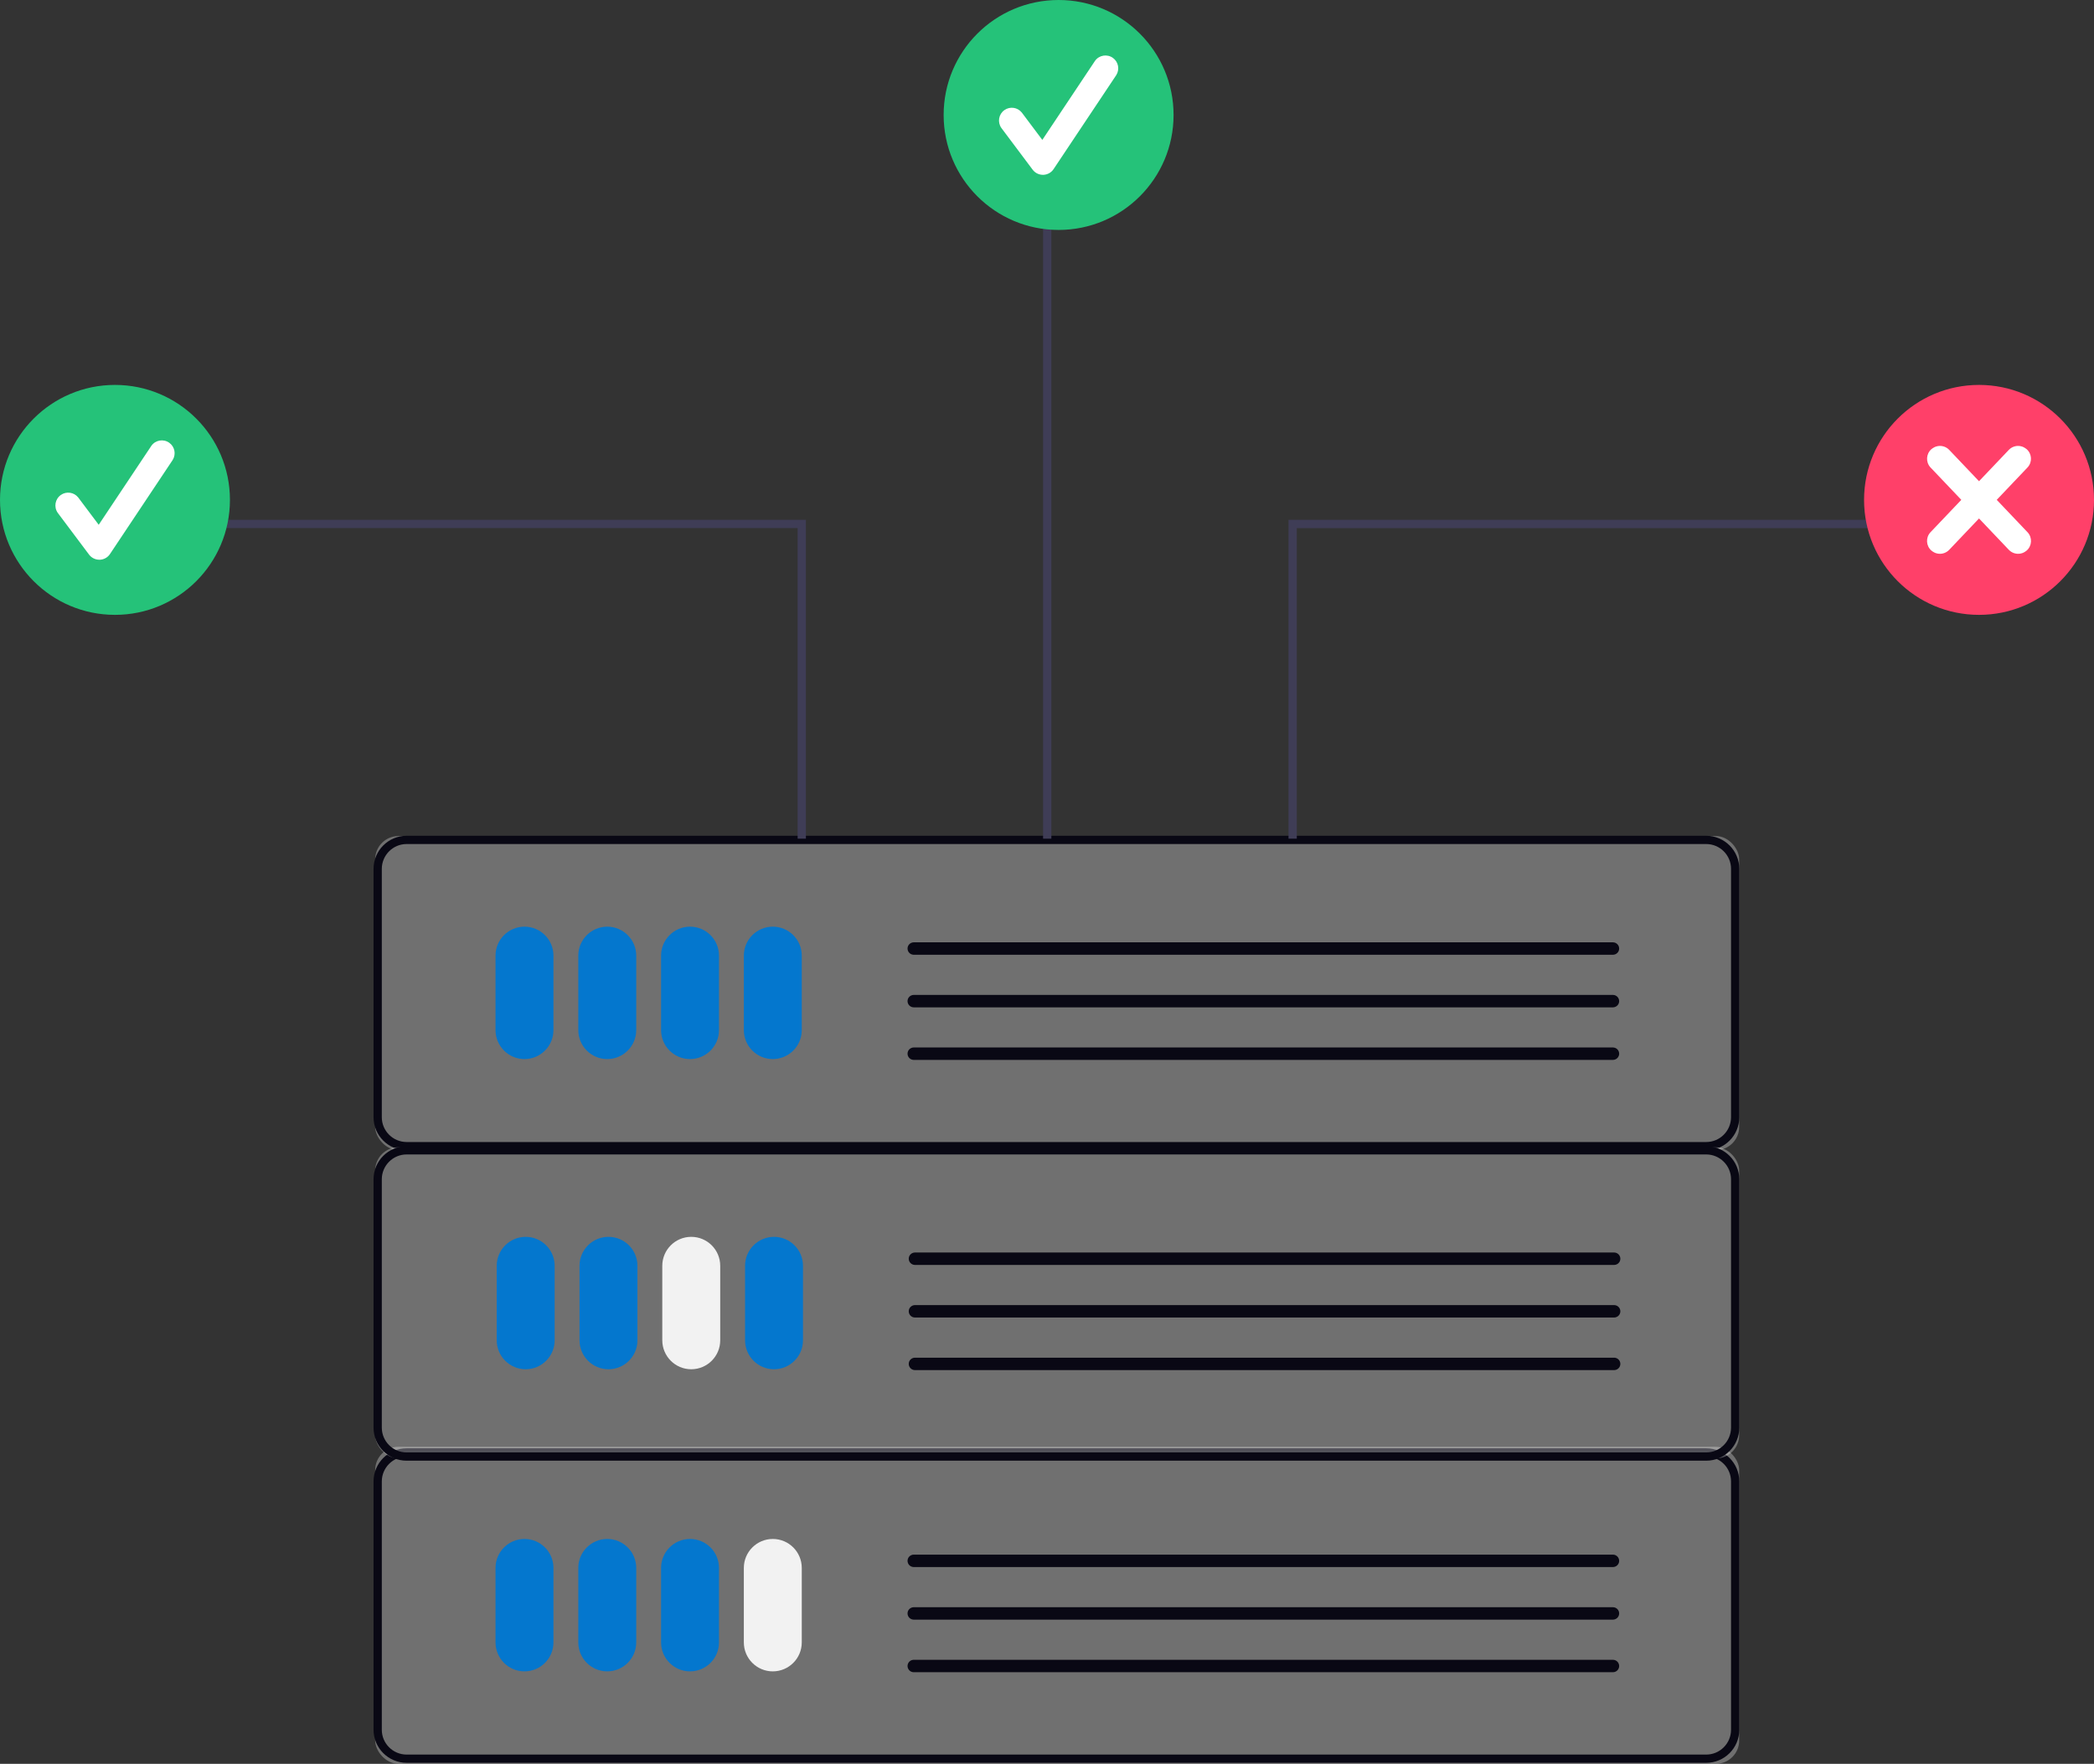 <?xml version="1.0" encoding="UTF-8"?>
<svg id="Layer_1" xmlns="http://www.w3.org/2000/svg" version="1.1" viewBox="0 0 720 606.47">
  <rect x="0" y="0" width="720" height="606.47" fill="#333333" stroke="none"/>
  <!-- Generator: Adobe Illustrator 29.8.1, SVG Export Plug-In . SVG Version: 2.1.1 Build 2)  -->
  <defs>
    <style>
      .st0 {
        fill: #ff4069;
      }

      .st1 {
        fill: #0477ce;
      }

      .st2 {
        fill: #3f3d56;
      }

      .st3 {
        fill: #25c279;
      }

      .st4, .st5 {
        fill: #fff;
      }

      .st6 {
        fill: #090814;
      }

      .st7 {
        fill: #f2f2f2;
      }

      .st5 {
        isolation: isolate;
        opacity: .3;
      }
    </style>
  </defs>
  <rect class="st5" x="129" y="497.46" width="469" height="109" rx="8" ry="8"/>
  <path class="st6" d="M139.82,500.83c-4.71,0-8.53,3.82-8.54,8.54v85.38c0,4.71,3.82,8.53,8.54,8.54h446.84c4.71,0,8.53-3.82,8.54-8.54v-85.38c0-4.71-3.82-8.53-8.54-8.54H139.82M139.82,497.98h446.84c6.29,0,11.38,5.1,11.38,11.38,0,0,0,0,0,0v85.38c0,6.29-5.1,11.38-11.38,11.38H139.82c-6.29,0-11.38-5.1-11.38-11.38h0v-85.38c0-6.29,5.1-11.38,11.38-11.38Z"/>
  <rect class="st5" x="129" y="287.46" width="469" height="108" rx="8" ry="8"/>
  <path class="st6" d="M139.82,290.21c-4.71,0-8.53,3.82-8.54,8.54v85.38c0,4.71,3.82,8.53,8.54,8.54h446.84c4.71,0,8.53-3.82,8.54-8.54v-85.38c0-4.71-3.82-8.53-8.54-8.54H139.82M139.82,287.37h446.84c6.29,0,11.38,5.1,11.38,11.38,0,0,0,0,0,0v85.38c0,6.29-5.1,11.38-11.38,11.38H139.82c-6.29,0-11.38-5.1-11.38-11.38h0v-85.38c0-6.29,5.1-11.38,11.38-11.38Z"/>
  <path class="st2" d="M277.11,288.37h-2.85v-106.79H71.25v-2.84h205.85v109.63Z"/>
  <circle class="st3" cx="39.53" cy="171.88" r="39.53"/>
  <path class="st4" d="M34.14,192.45c-1.38,0-2.69-.65-3.52-1.76l-10.78-14.38c-1.39-1.99-.9-4.74,1.09-6.13,1.9-1.33,4.5-.95,5.95.85l7.06,9.41,18.12-27.18c1.41-1.98,4.16-2.43,6.14-1.02,1.89,1.35,2.4,3.93,1.18,5.9l-21.57,32.36c-.79,1.19-2.11,1.92-3.54,1.96h-.12Z"/>
  <path class="st2" d="M445.89,288.37h-2.85v-109.63h205.86v2.85h-203.01v106.79Z"/>
  <circle class="st0" cx="680.47" cy="171.88" r="39.53"/>
  <path class="st4" d="M696.85,154.45c-.08-.07-.18-.12-.26-.19-.07-.05-.13-.1-.2-.15-.17-.12-.34-.22-.52-.31-.11-.06-.23-.11-.35-.16-.1-.04-.2-.08-.3-.11-.18-.06-.37-.11-.57-.14l-.12-.02c-1.41-.21-2.84.29-3.82,1.32l-26.8,28.18c-.07.07-.13.14-.2.21-1.62,1.81-1.46,4.6.36,6.21.08.07.18.12.26.19.07.05.13.1.2.15.17.11.34.22.52.31.11.06.23.11.35.16.1.04.2.08.3.11.18.06.37.11.57.14l.12.02c1.41.21,2.84-.29,3.82-1.32l26.8-28.18c.07-.07.13-.14.2-.21,1.62-1.81,1.46-4.6-.36-6.21Z"/>
  <path class="st4" d="M664.08,154.45c.08-.07.18-.12.26-.19.07-.05.13-.1.2-.15.17-.12.34-.22.52-.31.11-.06.23-.11.35-.16.1-.04.2-.08.3-.11.18-.06.37-.11.57-.14l.12-.02c1.41-.21,2.84.29,3.82,1.32l26.8,28.18c.07.07.13.14.2.21,1.62,1.81,1.46,4.6-.36,6.21-.08.07-.18.12-.26.19-.07.05-.13.1-.2.15-.17.11-.34.22-.52.31-.11.06-.23.11-.35.16-.1.04-.2.08-.3.11-.18.06-.37.11-.57.14l-.12.02c-1.41.21-2.84-.29-3.82-1.32l-26.8-28.18c-.07-.07-.13-.14-.2-.21-1.62-1.81-1.46-4.6.36-6.21Z"/>
  <rect class="st2" x="358.65" y="61.04" width="2.85" height="227.33"/>
  <circle class="st3" cx="363.99" cy="39.53" r="39.53"/>
  <path class="st4" d="M358.59,60.11c-1.38,0-2.69-.65-3.52-1.76l-10.78-14.38c-1.39-1.99-.91-4.74,1.09-6.13,1.9-1.33,4.5-.95,5.95.85l7.06,9.41,18.12-27.18c1.41-1.98,4.16-2.43,6.14-1.02,1.89,1.35,2.4,3.93,1.18,5.9l-21.57,32.35c-.79,1.19-2.11,1.92-3.54,1.96h-.12Z"/>
  <path class="st1" d="M180.34,364.15c-5.5,0-9.95-4.46-9.96-9.96v-25.61c0-5.5,4.46-9.96,9.96-9.96s9.96,4.46,9.96,9.96v25.61c0,5.5-4.46,9.95-9.96,9.96Z"/>
  <path class="st1" d="M208.8,364.15c-5.5,0-9.95-4.46-9.96-9.96v-25.61c0-5.5,4.46-9.96,9.96-9.96s9.96,4.46,9.96,9.96v25.61c0,5.5-4.46,9.95-9.96,9.96Z"/>
  <path class="st1" d="M237.26,364.15c-5.5,0-9.95-4.46-9.96-9.96v-25.61c0-5.5,4.46-9.96,9.96-9.96s9.96,4.46,9.96,9.96v25.61c0,5.5-4.46,9.95-9.96,9.96Z"/>
  <path class="st1" d="M265.72,364.15c-5.5,0-9.96-4.46-9.96-9.96v-25.61c0-5.5,4.46-9.96,9.96-9.96s9.96,4.46,9.96,9.96v25.61c0,5.5-4.46,9.95-9.96,9.96Z"/>
  <path class="st6" d="M554.64,328.28h-240.5c-1.18-.03-2.11-1-2.09-2.18.02-1.14.95-2.06,2.09-2.09h240.5c1.18.03,2.11,1,2.09,2.18-.02,1.14-.95,2.06-2.09,2.09h0Z"/>
  <path class="st6" d="M554.64,346.36h-240.5c-1.18-.03-2.11-1-2.09-2.18.02-1.14.95-2.06,2.09-2.09h240.5c1.18.03,2.11,1,2.09,2.18-.02,1.14-.95,2.06-2.09,2.09h0Z"/>
  <path class="st6" d="M554.64,364.43h-240.5c-1.18-.03-2.11-1-2.09-2.18.02-1.14.95-2.06,2.09-2.09h240.5c1.18.03,2.11,1,2.09,2.18-.02,1.14-.95,2.06-2.09,2.09h0Z"/>
  <rect class="st5" x="129" y="394.46" width="469" height="107" rx="8" ry="8"/>
  <path class="st6" d="M139.82,396.94c-4.71,0-8.53,3.82-8.54,8.54v85.38c0,4.71,3.82,8.53,8.54,8.54h446.84c4.71,0,8.53-3.82,8.54-8.54v-85.38c0-4.71-3.82-8.53-8.54-8.54H139.82M139.82,394.1h446.84c6.29,0,11.38,5.1,11.38,11.38,0,0,0,0,0,0v85.38c0,6.29-5.1,11.38-11.38,11.38H139.82c-6.29,0-11.38-5.1-11.38-11.38h0v-85.38c0-6.29,5.1-11.38,11.38-11.38Z"/>
  <path class="st1" d="M180.75,470.8c-5.5,0-9.95-4.46-9.96-9.96v-25.61c0-5.5,4.46-9.96,9.96-9.96s9.96,4.46,9.96,9.96v25.61c0,5.5-4.46,9.95-9.96,9.96Z"/>
  <path class="st1" d="M209.22,470.8c-5.5,0-9.95-4.46-9.96-9.96v-25.61c0-5.5,4.46-9.96,9.96-9.96s9.96,4.46,9.96,9.96v25.61c0,5.5-4.46,9.95-9.96,9.96Z"/>
  <path class="st7" d="M237.68,470.8c-5.5,0-9.95-4.46-9.96-9.96v-25.61c0-5.5,4.46-9.96,9.96-9.96s9.96,4.46,9.96,9.96v25.61c0,5.5-4.46,9.95-9.96,9.96Z"/>
  <path class="st1" d="M266.14,470.8c-5.5,0-9.96-4.46-9.96-9.96v-25.61c0-5.5,4.46-9.96,9.96-9.96s9.96,4.46,9.96,9.96v25.61c0,5.5-4.46,9.95-9.96,9.96Z"/>
  <path class="st6" d="M555.05,434.93h-240.5c-1.18-.03-2.11-1-2.09-2.18.02-1.14.95-2.06,2.09-2.09h240.5c1.18.03,2.11,1,2.09,2.18-.02,1.14-.95,2.06-2.09,2.09h0Z"/>
  <path class="st6" d="M555.05,453.01h-240.5c-1.18-.03-2.11-1-2.09-2.18.02-1.14.95-2.06,2.09-2.09h240.5c1.18.03,2.11,1,2.09,2.18-.02,1.14-.95,2.06-2.09,2.09h0Z"/>
  <path class="st6" d="M555.05,471.09h-240.5c-1.18-.03-2.11-1-2.09-2.18.02-1.14.95-2.06,2.09-2.09h240.5c1.18.03,2.11,1,2.09,2.18-.02,1.14-.95,2.06-2.09,2.09h0Z"/>
  <path class="st1" d="M180.34,574.68c-5.5,0-9.95-4.46-9.96-9.96v-25.61c0-5.5,4.46-9.96,9.96-9.96s9.96,4.46,9.96,9.96v25.61c0,5.5-4.46,9.95-9.96,9.96Z"/>
  <path class="st1" d="M208.8,574.68c-5.5,0-9.95-4.46-9.96-9.96v-25.61c0-5.5,4.46-9.96,9.96-9.96s9.96,4.46,9.96,9.96v25.61c0,5.5-4.46,9.95-9.96,9.96Z"/>
  <path class="st1" d="M237.26,574.68c-5.5,0-9.95-4.46-9.96-9.96v-25.61c0-5.5,4.46-9.96,9.96-9.96s9.96,4.46,9.96,9.96v25.61c0,5.5-4.46,9.95-9.96,9.96Z"/>
  <path class="st7" d="M265.72,574.68c-5.5,0-9.96-4.46-9.96-9.96v-25.61c0-5.5,4.46-9.96,9.96-9.96s9.96,4.46,9.96,9.96v25.61c0,5.5-4.46,9.95-9.96,9.96Z"/>
  <path class="st6" d="M554.64,538.81h-240.5c-1.18-.03-2.11-1-2.09-2.18.02-1.14.95-2.06,2.09-2.09h240.5c1.18.03,2.11,1,2.09,2.18-.02,1.14-.95,2.06-2.09,2.09h0Z"/>
  <path class="st6" d="M554.64,556.89h-240.5c-1.18-.03-2.11-1-2.09-2.18.02-1.14.95-2.06,2.09-2.09h240.5c1.18.03,2.11,1,2.09,2.18-.02,1.14-.95,2.06-2.09,2.09h0Z"/>
  <path class="st6" d="M554.64,574.97h-240.5c-1.18-.03-2.11-1-2.09-2.18.02-1.14.95-2.06,2.09-2.09h240.5c1.18.03,2.11,1,2.09,2.18-.02,1.14-.95,2.06-2.09,2.09h0Z"/>
</svg>